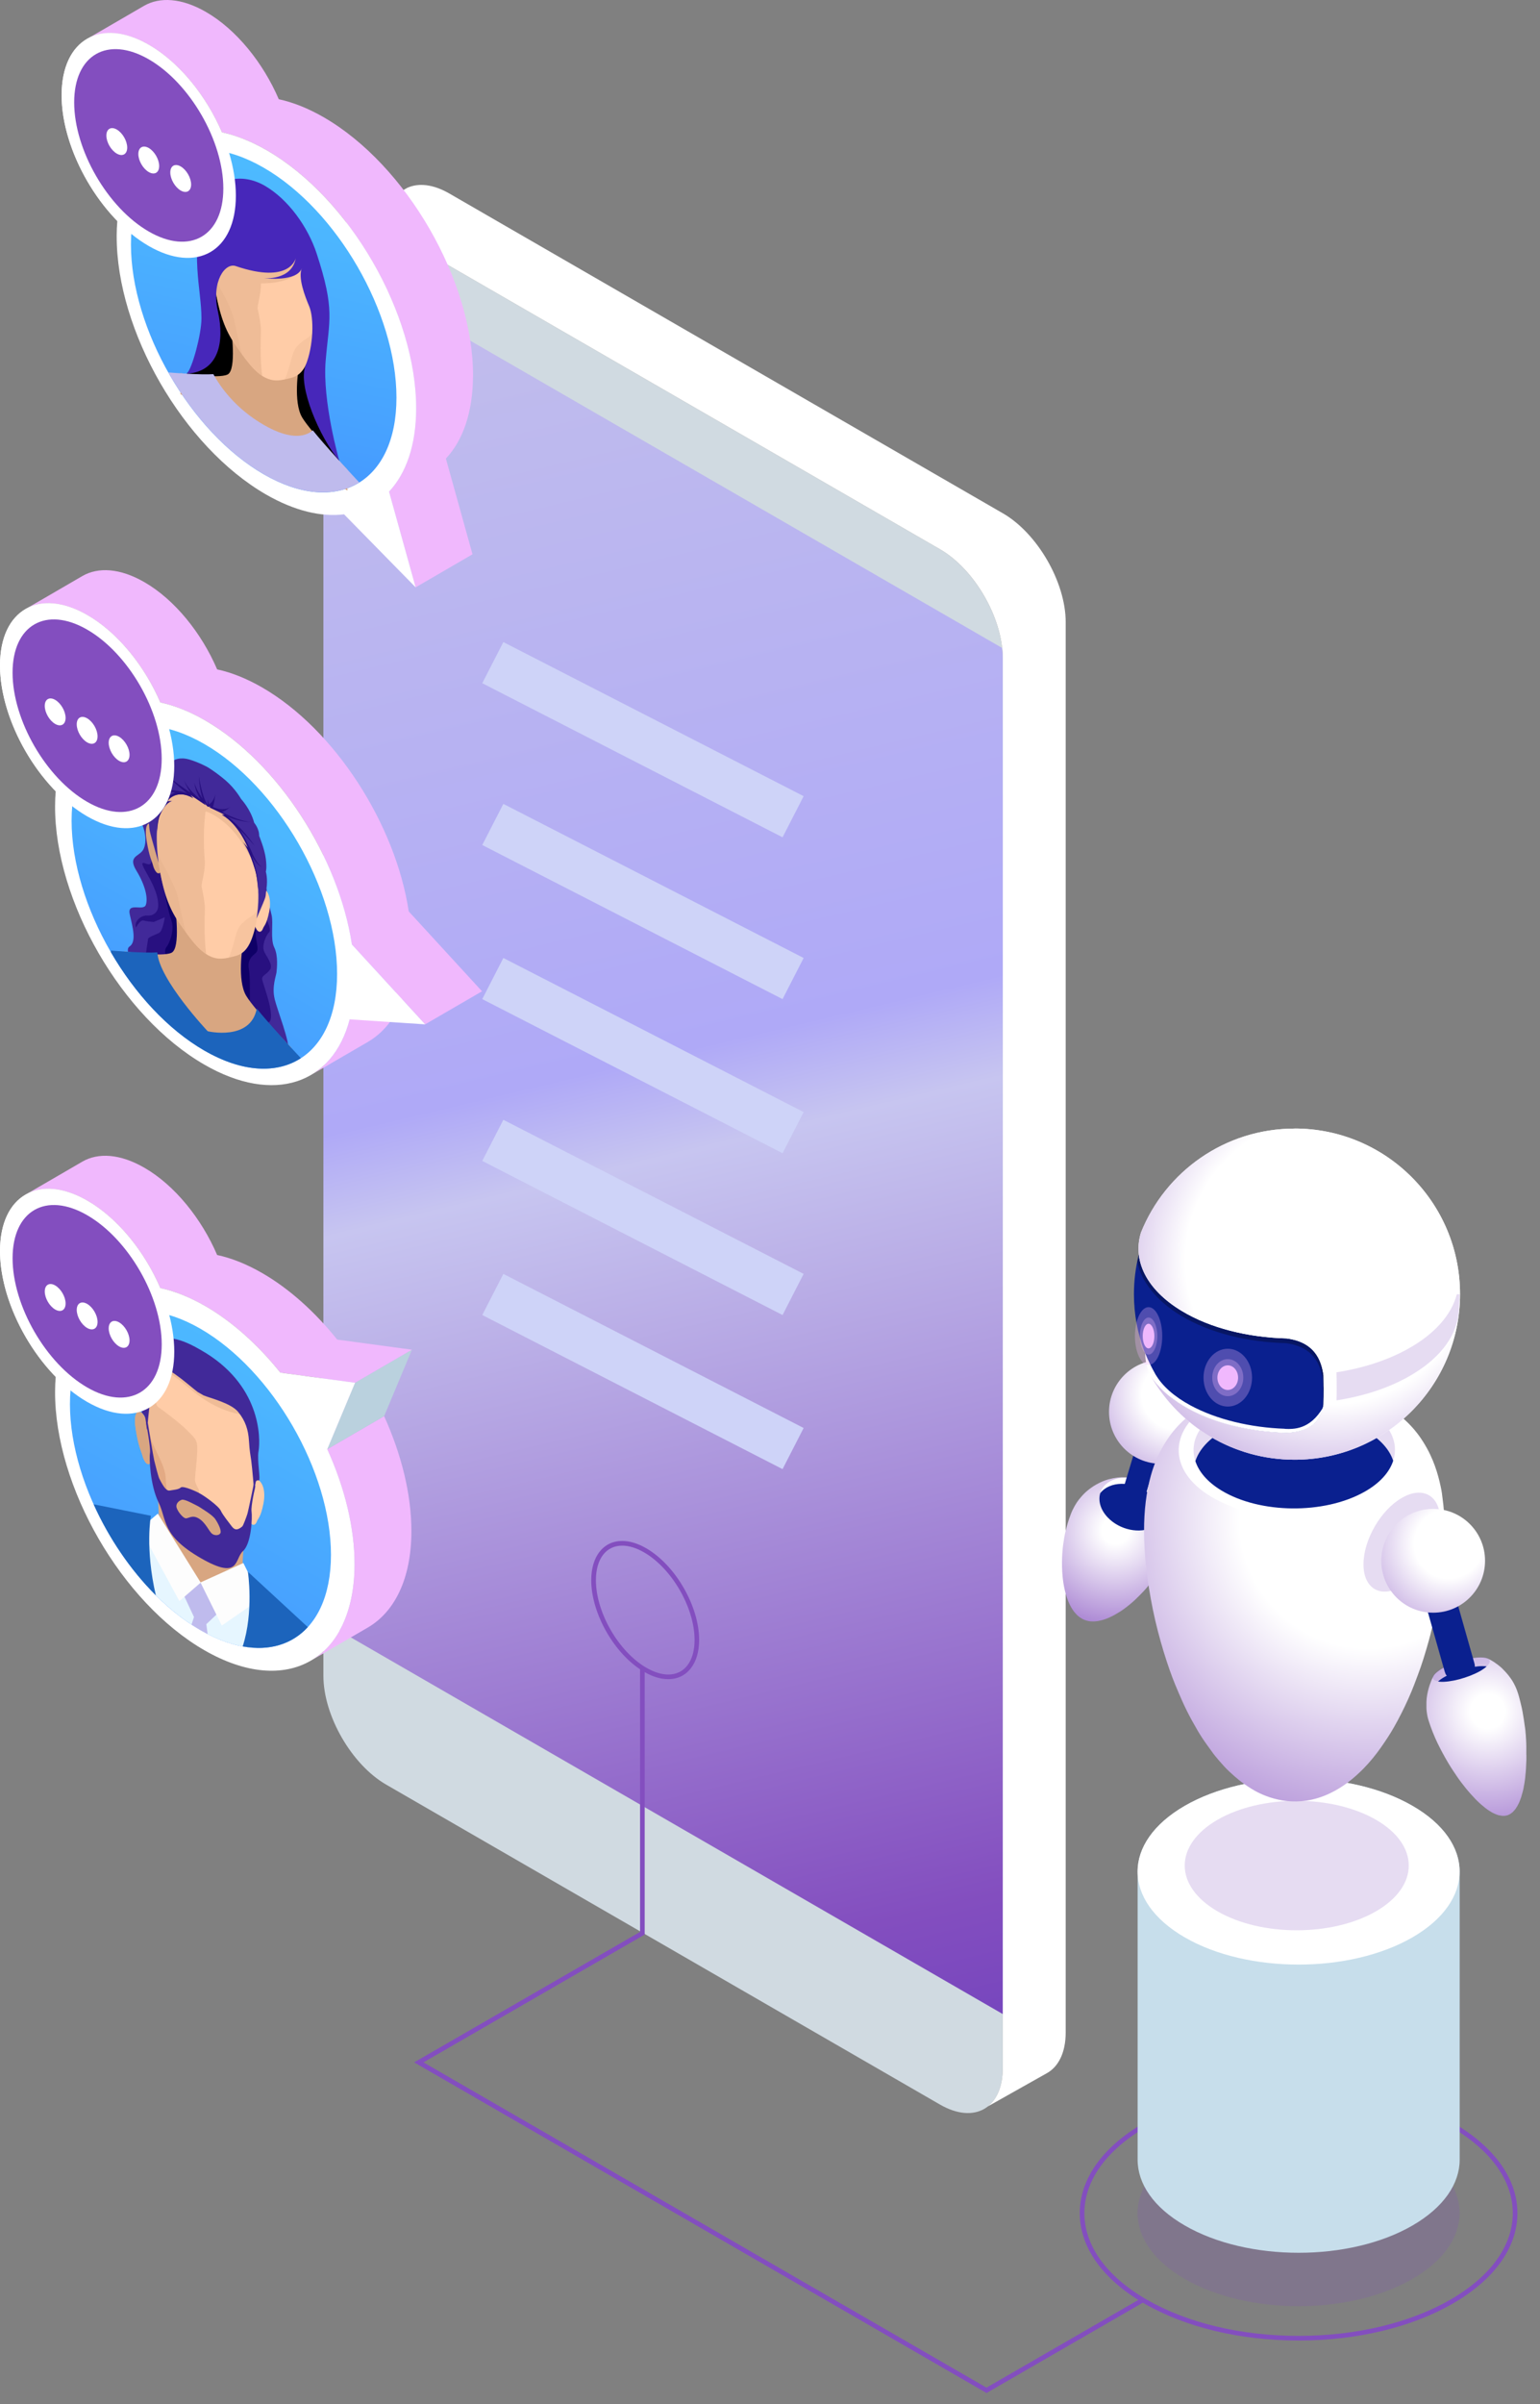 <?xml version="1.0" encoding="UTF-8"?>
<svg xmlns="http://www.w3.org/2000/svg" width="100" height="156" viewBox="0 0 100 156" fill="none">
  <rect x="0" y="0" width="100" height="156" fill="#808080" stroke="none"/>
  <path d="M21 17.233C21 14.644 22.835 13.586 25.077 14.88L61.036 35.64C63.278 36.935 65.113 40.113 65.113 42.701V134.216C65.113 136.804 63.278 137.862 61.036 136.568L25.077 115.808C22.835 114.514 21 111.335 21 108.747L21 17.233Z" fill="#D0DAE1"></path>
  <path d="M65.113 134.216V42.701C65.113 40.113 63.282 36.934 61.036 35.64L25.077 14.88C23.992 14.256 23.006 14.183 22.275 14.564L26.439 12.193C27.163 11.858 28.118 11.949 29.165 12.55L65.124 33.311C67.366 34.605 69.201 37.783 69.201 40.372V131.886C69.201 133.199 68.729 134.12 67.968 134.539L64.138 136.694C64.744 136.222 65.113 135.373 65.113 134.216Z" fill="white"></path>
  <path d="M21 17.232V105.226L65.113 130.695V42.701C65.113 42.488 65.098 42.267 65.071 42.046L21.042 16.627C21.015 16.821 21 17.019 21 17.232Z" fill="url(#paint0_linear_655_13)"></path>
  <g style="mix-blend-mode:multiply" opacity="0.2">
    <path d="M84.324 137.577C81.648 137.577 78.972 138.167 76.932 139.347C74.892 140.527 73.868 142.068 73.868 143.614C73.868 145.159 74.888 146.704 76.932 147.884C78.972 149.061 81.648 149.651 84.324 149.651C87 149.651 89.676 149.061 91.716 147.884C93.756 146.704 94.78 145.159 94.78 143.614C94.78 142.068 93.76 140.523 91.716 139.347C89.676 138.167 87 137.577 84.324 137.577Z" fill="#834EBF"></path>
  </g>
  <path d="M84.324 151.881C80.544 151.881 76.985 151.028 74.309 149.483C71.607 147.922 70.115 145.836 70.115 143.614C70.115 141.391 71.603 139.305 74.309 137.744C76.985 136.199 80.544 135.346 84.324 135.346C88.104 135.346 91.663 136.199 94.339 137.744C97.041 139.305 98.533 141.391 98.533 143.614C98.533 145.836 97.045 147.922 94.339 149.483C91.659 151.028 88.104 151.881 84.324 151.881ZM84.328 135.647C80.594 135.647 77.092 136.484 74.458 138.003C71.85 139.506 70.415 141.501 70.415 143.614C70.415 145.726 71.85 147.717 74.458 149.224C77.092 150.743 80.594 151.58 84.324 151.58C88.054 151.58 91.556 150.743 94.19 149.224C96.798 147.717 98.233 145.726 98.233 143.614C98.233 141.501 96.798 139.51 94.19 138.003C91.556 136.484 88.054 135.647 84.328 135.647Z" fill="#834EBF"></path>
  <path d="M91.72 117.186C89.68 116.006 87.004 115.416 84.328 115.419C81.652 115.419 78.976 116.009 76.936 117.186C74.895 118.366 73.871 119.911 73.871 121.453V140.15C73.871 141.695 74.892 143.241 76.936 144.417C78.976 145.597 81.652 146.187 84.328 146.187C87.004 146.187 89.68 145.597 91.72 144.417C93.76 143.237 94.784 141.691 94.784 140.15V121.453C94.784 119.907 93.764 118.362 91.72 117.186Z" fill="#C7DEEB"></path>
  <path d="M84.324 115.416C81.648 115.416 78.972 116.006 76.932 117.182C74.892 118.362 73.868 119.907 73.868 121.449C73.868 122.99 74.888 124.54 76.932 125.72C78.972 126.9 81.648 127.486 84.324 127.486C87 127.486 89.676 126.896 91.716 125.72C93.756 124.54 94.78 122.994 94.78 121.449C94.78 119.903 93.76 118.358 91.716 117.182C89.676 116.002 87 115.412 84.324 115.416Z" fill="white"></path>
  <path d="M76.151 98.995C76.129 98.785 76.079 98.348 75.855 97.841C75.622 97.32 75.367 97.034 75.196 96.844C75.067 96.711 74.766 96.399 74.248 96.155C73.784 95.938 73.35 95.881 73.133 95.87C72.733 95.847 72.402 95.885 71.987 95.995C71.569 96.109 71.165 96.334 70.994 96.448C70.484 96.787 70.271 97.05 70.054 97.316C69.897 97.51 69.665 97.895 69.525 98.275C69.346 98.763 69.319 98.869 69.193 99.364C69.129 99.619 69.079 99.946 69.041 100.209C69.014 100.399 68.927 101.088 68.976 101.983C68.999 102.398 69.068 103.03 69.273 103.654C69.49 104.316 69.779 104.636 69.879 104.742C70.004 104.879 70.16 104.994 70.343 105.085C70.51 105.165 70.712 105.207 70.838 105.214C71.017 105.226 71.169 105.214 71.344 105.184C71.656 105.127 71.915 105.013 71.919 105.013C72.311 104.841 72.387 104.792 72.76 104.564C72.76 104.564 73.03 104.392 73.369 104.111C73.468 104.027 73.601 103.916 73.696 103.825C73.86 103.669 74.073 103.456 74.229 103.292C74.412 103.102 74.64 102.816 74.774 102.649C74.774 102.649 75.032 102.318 75.265 101.949C75.455 101.648 75.516 101.534 75.691 101.199C75.691 101.199 75.839 100.913 75.961 100.571C76.014 100.426 76.064 100.224 76.098 100.072C76.167 99.741 76.19 99.311 76.155 98.995H76.151Z" fill="url(#paint1_radial_655_13)"></path>
  <path d="M74.892 99.086C74.028 99.562 72.699 99.284 71.926 98.466C71.154 97.647 71.226 96.597 72.09 96.121C72.954 95.645 74.282 95.923 75.055 96.741C75.828 97.56 75.756 98.61 74.892 99.086Z" fill="white"></path>
  <path d="M74.85 97.141C74.077 96.322 72.749 96.044 71.885 96.52C71.702 96.623 71.557 96.749 71.443 96.893C71.298 97.381 71.454 97.967 71.926 98.465C72.699 99.284 74.028 99.562 74.892 99.086C75.074 98.983 75.223 98.858 75.333 98.709C75.478 98.222 75.322 97.636 74.85 97.141Z" fill="#0A208F"></path>
  <path d="M73.392 98.481C73.715 98.481 74.012 98.271 74.111 97.944L75.352 93.818C75.47 93.422 75.246 93.003 74.85 92.882C74.45 92.763 74.031 92.988 73.913 93.384L72.672 97.51C72.554 97.906 72.779 98.325 73.175 98.447C73.247 98.469 73.32 98.477 73.392 98.477V98.481Z" fill="#0A208F"></path>
  <path d="M78.751 91.618C78.751 93.479 77.244 94.987 75.383 94.987C73.521 94.987 72.014 93.479 72.014 91.618C72.014 89.757 73.521 88.249 75.383 88.249C77.244 88.249 78.751 89.757 78.751 91.618Z" fill="url(#paint2_radial_655_13)"></path>
  <g style="mix-blend-mode:multiply" opacity="0.2">
    <path d="M89.348 118.088C92.188 119.728 92.188 122.389 89.348 124.03C86.505 125.67 81.899 125.67 79.06 124.03C76.22 122.389 76.22 119.728 79.06 118.088C81.899 116.447 86.509 116.447 89.348 118.088Z" fill="#834EBF"></path>
  </g>
  <path d="M93.794 98.408C93.754 97.893 93.699 97.389 93.631 96.897C93.596 96.661 93.528 96.345 93.471 96.113C93.277 95.333 92.953 94.297 92.146 93.167C92.051 93.034 91.705 92.569 91.183 92.101C90.73 91.694 90.471 91.526 89.957 91.195C89.204 90.75 88.591 90.51 88.29 90.407C87.951 90.293 87.049 89.985 85.999 89.84C85.378 89.756 83.483 89.501 81.206 90.011C80.095 90.263 79.079 90.655 78.192 91.18C77.027 91.869 76.342 92.661 76.037 93.072C75.817 93.372 75.143 94.278 74.732 95.751C74.435 96.813 74.286 98.02 74.29 99.345C74.29 100.875 74.484 102.592 74.861 104.445C75.242 106.314 75.862 108.237 76.311 109.318C76.631 110.083 76.932 110.802 77.4 111.651C77.967 112.671 78.078 112.823 78.808 113.824C78.812 113.832 79.383 114.555 79.84 114.974C80.316 115.412 80.594 115.655 81.252 116.07C81.816 116.424 83.323 117.197 85.196 116.778C86.315 116.527 87.213 115.926 87.772 115.469C88.884 114.555 89.546 113.611 90.129 112.721C90.635 111.952 91.37 110.536 91.834 109.314C92.188 108.381 92.337 107.993 92.645 106.939C93.025 105.648 93.246 104.518 93.246 104.506C93.421 103.562 93.552 102.76 93.638 102.101C93.707 101.564 93.775 100.848 93.79 100.308C93.821 99.135 93.825 98.892 93.79 98.408H93.794Z" fill="url(#paint3_radial_655_13)"></path>
  <path d="M89.238 97.221C86.246 98.888 81.496 98.838 78.629 97.114C75.759 95.386 75.858 92.634 78.85 90.967C81.842 89.299 86.589 89.345 89.459 91.073C92.325 92.801 92.23 95.553 89.238 97.221Z" fill="white"></path>
  <g style="mix-blend-mode:multiply" opacity="0.2">
    <path d="M79.513 92.787C82.12 91.332 86.265 91.374 88.766 92.882C89.676 93.43 90.239 94.096 90.468 94.789C90.848 93.624 90.289 92.375 88.766 91.458C86.265 89.951 82.12 89.909 79.513 91.363C77.853 92.288 77.217 93.597 77.621 94.815C77.864 94.069 78.493 93.354 79.513 92.787Z" fill="#834EBF"></path>
  </g>
  <path d="M88.766 92.881C86.265 91.374 82.12 91.332 79.513 92.786C78.492 93.357 77.864 94.069 77.621 94.815C77.849 95.512 78.412 96.178 79.322 96.726C81.823 98.233 85.968 98.275 88.576 96.821C89.596 96.254 90.224 95.538 90.468 94.792C90.239 94.096 89.676 93.43 88.766 92.885V92.881Z" fill="#0A208F"></path>
  <path d="M99.112 113.866V113.737C99.112 113.718 99.112 113.699 99.112 113.68C99.112 113.638 99.112 113.592 99.112 113.55C99.112 113.531 99.112 113.509 99.112 113.489C99.112 113.451 99.112 113.413 99.112 113.375C99.112 113.352 99.112 113.33 99.112 113.311C99.112 113.276 99.112 113.242 99.108 113.212C99.108 113.185 99.108 113.162 99.108 113.136C99.108 113.109 99.108 113.082 99.104 113.056C99.104 113.025 99.104 112.998 99.1 112.968C99.1 112.949 99.1 112.926 99.097 112.907C99.097 112.877 99.097 112.842 99.089 112.812C99.089 112.797 99.089 112.785 99.089 112.774C99.089 112.736 99.085 112.702 99.082 112.667C99.082 112.66 99.082 112.656 99.082 112.648C99.059 112.336 99.032 112.127 99.024 112.085C99.024 112.074 99.021 112.058 99.017 112.047C98.979 111.758 98.925 111.388 98.872 111.11V111.103C98.826 110.867 98.811 110.783 98.754 110.562C98.731 110.471 98.712 110.38 98.689 110.3C98.655 110.166 98.625 110.048 98.591 109.942C98.587 109.927 98.579 109.908 98.575 109.892C98.488 109.615 98.4 109.424 98.297 109.234C98.297 109.234 98.297 109.226 98.294 109.226C98.294 109.226 98.294 109.222 98.29 109.219C98.24 109.127 98.187 109.04 98.126 108.952C98.107 108.922 98.088 108.895 98.065 108.868C98.027 108.811 97.985 108.758 97.943 108.705C97.909 108.663 97.875 108.621 97.837 108.579C97.806 108.545 97.776 108.507 97.742 108.473C97.7 108.427 97.658 108.385 97.616 108.343C97.593 108.32 97.578 108.301 97.555 108.278C97.54 108.263 97.517 108.244 97.49 108.218C97.483 108.21 97.475 108.206 97.471 108.199C97.422 108.157 97.361 108.107 97.289 108.05C97.27 108.035 97.251 108.02 97.228 108.004C97.174 107.963 97.117 107.924 97.056 107.883C97.034 107.867 97.015 107.856 96.996 107.841C96.946 107.81 96.897 107.78 96.843 107.749C96.828 107.742 96.813 107.734 96.798 107.723C96.744 107.692 96.691 107.666 96.634 107.639C96.634 107.639 96.63 107.639 96.626 107.635C96.619 107.635 96.611 107.628 96.603 107.624C96.603 107.624 96.596 107.624 96.592 107.624C96.558 107.609 96.52 107.597 96.478 107.586C96.47 107.586 96.466 107.586 96.459 107.586C96.413 107.574 96.36 107.567 96.299 107.563C95.625 107.51 94.453 107.818 93.684 108.256C93.612 108.294 93.551 108.336 93.494 108.374C93.475 108.385 93.459 108.396 93.44 108.412C93.402 108.438 93.368 108.465 93.334 108.492C93.319 108.507 93.299 108.518 93.288 108.53C93.258 108.556 93.231 108.579 93.208 108.602C93.197 108.613 93.185 108.625 93.174 108.636C93.151 108.663 93.128 108.693 93.109 108.72C93.109 108.724 93.102 108.731 93.098 108.735C93.098 108.735 93.098 108.735 93.098 108.739C93.071 108.789 93.044 108.838 93.018 108.891C93.003 108.918 92.991 108.952 92.976 108.983C92.961 109.013 92.945 109.047 92.934 109.082C92.923 109.112 92.911 109.143 92.9 109.173C92.885 109.219 92.866 109.261 92.85 109.306C92.843 109.329 92.835 109.352 92.824 109.379C92.74 109.641 92.675 109.919 92.645 110.182C92.633 110.277 92.63 110.364 92.626 110.452C92.626 110.49 92.626 110.532 92.626 110.574C92.626 110.631 92.626 110.688 92.626 110.745C92.626 110.768 92.626 110.787 92.626 110.81C92.626 110.825 92.626 110.84 92.626 110.852C92.626 110.894 92.633 110.932 92.633 110.97C92.633 110.996 92.641 111.027 92.641 111.053C92.671 111.316 92.725 111.537 92.782 111.7C92.919 112.138 93.147 112.705 93.345 113.113C93.368 113.155 93.391 113.204 93.418 113.257C93.433 113.288 93.448 113.318 93.463 113.349C93.497 113.413 93.532 113.486 93.57 113.558C93.593 113.6 93.612 113.638 93.635 113.68C93.676 113.756 93.718 113.84 93.768 113.923C93.783 113.95 93.794 113.977 93.81 114.003C93.886 114.137 93.989 114.319 94.068 114.449C94.072 114.456 94.08 114.468 94.087 114.479C94.167 114.609 94.251 114.746 94.343 114.883C94.415 114.993 94.491 115.103 94.563 115.21C94.579 115.237 94.597 115.263 94.617 115.29C94.677 115.381 94.795 115.545 94.917 115.705C95.028 115.849 95.138 115.99 95.207 116.074C95.222 116.093 95.241 116.112 95.256 116.131C95.344 116.234 95.427 116.337 95.515 116.432C95.606 116.535 95.694 116.626 95.778 116.714C95.785 116.721 95.789 116.729 95.796 116.736C95.827 116.771 95.865 116.805 95.899 116.839C95.926 116.866 95.953 116.892 95.979 116.915C96.013 116.946 96.048 116.98 96.074 117.007C96.082 117.01 96.086 117.018 96.093 117.022C96.112 117.041 96.15 117.071 96.196 117.113C96.371 117.265 96.478 117.342 96.489 117.353C96.55 117.399 96.607 117.441 96.653 117.471C96.676 117.486 96.699 117.501 96.725 117.517C96.847 117.597 96.923 117.639 97.056 117.699C97.076 117.707 97.094 117.715 97.114 117.722C97.136 117.734 97.159 117.741 97.186 117.753C97.251 117.776 97.311 117.795 97.365 117.806C97.365 117.806 97.369 117.806 97.372 117.806C97.376 117.806 97.38 117.806 97.384 117.806C97.46 117.821 97.517 117.829 97.547 117.833C97.547 117.833 97.551 117.833 97.555 117.833C97.612 117.836 97.704 117.84 97.818 117.814C97.86 117.806 97.894 117.795 97.921 117.783C97.932 117.779 97.943 117.776 97.955 117.768C98.008 117.749 98.061 117.718 98.118 117.677C98.179 117.635 98.229 117.589 98.259 117.559C98.355 117.456 98.404 117.403 98.457 117.311C98.484 117.269 98.51 117.227 98.537 117.186C98.545 117.174 98.549 117.163 98.552 117.151C98.564 117.132 98.571 117.117 98.583 117.094C98.64 116.999 98.705 116.835 98.773 116.634C98.781 116.607 98.788 116.58 98.796 116.557C98.815 116.497 98.83 116.436 98.849 116.371C98.865 116.318 98.876 116.268 98.891 116.215C98.914 116.131 98.933 116.044 98.948 115.956C98.948 115.952 98.948 115.945 98.948 115.941C98.948 115.941 98.948 115.937 98.948 115.933C98.952 115.922 98.956 115.907 98.956 115.895C98.963 115.857 98.971 115.819 98.979 115.777C98.979 115.777 98.979 115.777 98.979 115.773C98.986 115.724 98.994 115.671 99.005 115.617C99.005 115.598 99.013 115.575 99.013 115.556C99.021 115.518 99.024 115.484 99.028 115.446C99.036 115.393 99.043 115.336 99.047 115.279C99.047 115.271 99.047 115.259 99.047 115.252C99.082 114.963 99.104 114.62 99.116 114.194C99.116 114.178 99.116 114.163 99.116 114.144V114.129C99.116 114.102 99.116 114.079 99.116 114.053C99.116 114.015 99.116 113.977 99.116 113.939V113.878L99.112 113.866Z" fill="url(#paint4_radial_655_13)"></path>
  <g style="mix-blend-mode:multiply" opacity="0.2">
    <path d="M93.81 108.812C94.579 108.374 95.751 108.065 96.428 108.119C96.47 108.119 96.504 108.13 96.539 108.134C96.683 108.001 96.748 107.883 96.737 107.784H96.74C96.74 107.784 96.737 107.765 96.733 107.757C96.733 107.753 96.733 107.75 96.733 107.746C96.725 107.723 96.706 107.7 96.687 107.677C96.687 107.677 96.68 107.67 96.676 107.666C96.653 107.647 96.626 107.628 96.592 107.612C96.592 107.612 96.592 107.612 96.585 107.609C96.508 107.574 96.409 107.552 96.28 107.54C95.606 107.487 94.434 107.795 93.665 108.233C93.36 108.404 93.166 108.572 93.082 108.713C93.075 108.724 93.071 108.732 93.067 108.743C93.06 108.762 93.052 108.777 93.044 108.796C93.044 108.808 93.044 108.815 93.041 108.827C93.041 108.842 93.037 108.857 93.041 108.869C93.041 108.88 93.041 108.888 93.044 108.899C93.044 108.91 93.048 108.926 93.056 108.937V108.945C93.098 109.021 93.208 109.078 93.383 109.108C93.486 109.013 93.627 108.91 93.81 108.808V108.812Z" fill="#834EBF"></path>
  </g>
  <path d="M96.535 108.138C96.501 108.13 96.466 108.123 96.425 108.123C95.751 108.069 94.579 108.378 93.806 108.815C93.623 108.918 93.482 109.021 93.379 109.116C93.414 109.124 93.448 109.128 93.49 109.131C94.164 109.185 95.336 108.876 96.109 108.439C96.291 108.336 96.432 108.233 96.535 108.138Z" fill="#0A208F"></path>
  <path d="M83.544 86.852C81.05 86.787 78.599 86.19 76.738 85.071C75.021 84.039 74.1 82.737 73.951 81.409C73.742 82.231 73.632 83.095 73.632 83.982C73.632 86.555 74.564 88.908 76.106 90.723C76.33 90.895 76.574 91.058 76.837 91.218C78.679 92.326 81.104 92.916 83.566 92.981C85.005 92.904 85.763 92.322 85.945 91.138C85.953 90.815 85.957 90.468 85.957 90.103C85.957 89.825 85.953 89.543 85.945 89.254C85.763 87.819 84.975 87.035 83.544 86.852Z" fill="#0A208F"></path>
  <g style="mix-blend-mode:multiply" opacity="0.3">
    <path d="M85.942 89.254C85.759 87.819 84.971 87.035 83.54 86.852C81.047 86.787 78.595 86.19 76.734 85.071C75.017 84.039 74.096 82.737 73.948 81.409C73.909 81.565 73.875 81.721 73.845 81.877C74.088 83.126 75.082 84.412 76.688 85.379C78.549 86.498 81.001 87.096 83.494 87.16C84.925 87.343 85.71 88.127 85.896 89.562C85.904 89.852 85.904 90.133 85.907 90.411C85.907 90.754 85.904 91.073 85.896 91.382C85.915 91.306 85.93 91.222 85.945 91.138C85.953 90.815 85.957 90.468 85.957 90.103C85.957 89.825 85.953 89.543 85.945 89.254H85.942Z" fill="black"></path>
  </g>
  <path d="M84.061 73.237C79.539 73.237 75.672 76.03 74.088 79.985C73.536 81.767 74.412 83.67 76.738 85.071C78.599 86.194 81.05 86.787 83.544 86.852C84.975 87.035 85.759 87.819 85.945 89.254C85.953 89.543 85.953 89.825 85.957 90.103C85.957 90.468 85.957 90.815 85.945 91.138C85.766 92.318 85.009 92.904 83.566 92.981C81.104 92.916 78.679 92.326 76.837 91.218C75.896 90.651 75.204 90.004 74.739 89.315C76.593 92.546 80.072 94.724 84.065 94.724C89.999 94.724 94.807 89.912 94.807 83.978C94.807 78.044 89.999 73.233 84.065 73.233L84.061 73.237Z" fill="white"></path>
  <path d="M84.061 73.237C79.539 73.237 75.672 76.03 74.088 79.985C73.536 81.767 74.412 83.67 76.738 85.071C78.599 86.194 81.05 86.787 83.544 86.852C84.975 87.035 85.759 87.819 85.945 89.254C85.953 89.543 85.953 89.825 85.957 90.103C85.957 90.468 85.957 90.815 85.945 91.138C85.766 92.318 85.009 92.904 83.566 92.981C81.104 92.916 78.679 92.326 76.837 91.218C75.896 90.651 75.204 90.004 74.739 89.315C76.593 92.546 80.072 94.724 84.065 94.724C89.999 94.724 94.807 89.912 94.807 83.978C94.807 78.044 89.999 73.233 84.065 73.233L84.061 73.237Z" fill="url(#paint5_radial_655_13)"></path>
  <path d="M83.426 92.714C81.195 92.638 78.991 92.113 77.29 91.192C76.239 90.621 75.497 89.951 75.059 89.235H75.051C75.029 89.201 75.01 89.159 74.99 89.121C74.987 89.113 74.983 89.106 74.979 89.098C74.747 88.683 74.538 88.257 74.362 87.808C74.362 88.322 74.488 88.828 74.739 89.319C75.204 90.008 75.9 90.655 76.837 91.222C78.679 92.33 81.104 92.92 83.566 92.984C84.925 92.912 85.671 92.391 85.907 91.344C85.047 92.798 83.974 92.741 83.429 92.722L83.426 92.714Z" fill="white"></path>
  <g style="mix-blend-mode:multiply" opacity="0.2">
    <path d="M94.601 83.982C94.263 85.288 93.204 86.54 91.434 87.526C90.083 88.28 88.473 88.79 86.783 89.052C86.794 89.372 86.798 89.688 86.798 89.996C86.798 90.305 86.798 90.594 86.787 90.872C88.481 90.609 90.087 90.103 91.442 89.345C93.425 88.238 94.514 86.799 94.7 85.326C94.723 85.12 94.738 84.88 94.75 84.641C94.765 84.412 94.776 84.184 94.78 83.986H94.597L94.601 83.982Z" fill="#834EBF"></path>
  </g>
  <g style="mix-blend-mode:color-dodge" opacity="0.3">
    <path d="M81.302 89.398C81.302 90.434 80.597 91.275 79.726 91.275C78.854 91.275 78.15 90.434 78.15 89.398C78.15 88.363 78.854 87.522 79.726 87.522C80.597 87.522 81.302 88.363 81.302 89.398Z" fill="#F0B8FD"></path>
  </g>
  <g style="mix-blend-mode:color-dodge" opacity="0.3">
    <path d="M80.734 89.399C80.734 90.061 80.285 90.602 79.726 90.602C79.166 90.602 78.717 90.065 78.717 89.399C78.717 88.733 79.166 88.196 79.726 88.196C80.285 88.196 80.734 88.736 80.734 89.399Z" fill="#F0B8FD"></path>
  </g>
  <g style="mix-blend-mode:color-dodge">
    <path d="M80.396 89.399C80.396 89.84 80.095 90.198 79.726 90.198C79.356 90.198 79.052 89.84 79.052 89.399C79.052 88.957 79.353 88.599 79.726 88.599C80.099 88.599 80.396 88.957 80.396 89.399Z" fill="#F0B8FD"></path>
  </g>
  <g style="mix-blend-mode:color-dodge" opacity="0.3">
    <path d="M75.47 86.7C75.47 87.735 75.074 88.576 74.583 88.576C74.092 88.576 73.696 87.735 73.696 86.7C73.696 85.665 74.096 84.823 74.583 84.823C75.07 84.823 75.47 85.665 75.47 86.7Z" fill="#F0B8FD"></path>
  </g>
  <g style="mix-blend-mode:color-dodge" opacity="0.3">
    <path d="M75.15 86.7C75.15 87.362 74.895 87.903 74.583 87.903C74.271 87.903 74.016 87.366 74.016 86.7C74.016 86.034 74.271 85.497 74.583 85.497C74.895 85.497 75.15 86.038 75.15 86.7Z" fill="#F0B8FD"></path>
  </g>
  <g style="mix-blend-mode:color-dodge">
    <path d="M74.96 86.7C74.96 87.141 74.793 87.499 74.579 87.499C74.366 87.499 74.203 87.141 74.203 86.7C74.203 86.258 74.374 85.901 74.579 85.901C74.785 85.901 74.96 86.258 74.96 86.7Z" fill="#F0B8FD"></path>
  </g>
  <g style="mix-blend-mode:multiply" opacity="0.2">
    <path d="M93.516 98.637C93.516 100.224 92.401 102.154 91.027 102.946C89.653 103.737 88.538 103.094 88.538 101.511C88.538 99.927 89.653 97.994 91.027 97.202C92.401 96.41 93.513 97.05 93.516 98.637Z" fill="#834EBF"></path>
  </g>
  <path d="M94.594 108.861C94.685 108.861 94.913 108.804 95.005 108.777C95.538 108.625 95.888 108.45 95.736 107.917L94.441 103.349C94.289 102.816 93.737 102.508 93.204 102.66C92.671 102.812 92.363 103.364 92.515 103.897L93.81 108.465C93.935 108.907 94.156 108.861 94.594 108.861Z" fill="#0A208F"></path>
  <path d="M96.432 101.282C96.432 103.144 94.925 104.651 93.064 104.651C91.202 104.651 89.695 103.144 89.695 101.282C89.695 99.421 91.202 97.914 93.064 97.914C94.925 97.914 96.432 99.421 96.432 101.282Z" fill="url(#paint6_radial_655_13)"></path>
  <path d="M64.058 155.288L63.982 155.242L26.892 133.831L41.562 125.366V108.187H41.863V125.537L27.498 133.831L64.058 154.938L74.134 149.122L74.286 149.381L64.058 155.288Z" fill="#834EBF"></path>
  <path d="M43.393 108.964C42.898 108.964 42.369 108.804 41.821 108.484C39.929 107.392 38.392 104.727 38.392 102.542C38.392 100.997 39.179 99.996 40.398 99.996C40.892 99.996 41.422 100.155 41.97 100.475C43.861 101.568 45.399 104.232 45.399 106.417C45.399 107.962 44.611 108.964 43.393 108.964ZM40.401 100.3C39.351 100.3 38.696 101.16 38.696 102.546C38.696 104.636 40.169 107.182 41.974 108.225C42.476 108.514 42.956 108.663 43.397 108.663C44.448 108.663 45.102 107.803 45.102 106.417C45.102 104.327 43.629 101.781 41.825 100.738C41.323 100.449 40.843 100.3 40.401 100.3Z" fill="#834EBF"></path>
  <path d="M31.3 64.327L26.542 59.144C25.687 53.499 21.756 47.341 17.024 44.611C16.005 44.023 15.023 43.637 14.1 43.438C13.092 41.089 11.354 38.917 9.375 37.777C7.801 36.868 6.375 36.784 5.345 37.382C4.114 38.097 2.883 38.812 1.652 39.527C2.682 38.929 4.109 39.013 5.682 39.922C7.661 41.064 9.399 43.234 10.407 45.583C11.33 45.783 12.312 46.168 13.331 46.756C18.064 49.486 21.994 55.644 22.849 61.289L25.71 64.405L22.707 66.149C22.266 67.839 21.382 69.069 20.186 69.763C21.417 69.048 22.648 68.333 23.879 67.618C24.863 67.046 25.635 66.111 26.125 64.856L27.608 66.472L31.301 64.327H31.3Z" fill="#F0B8FD"></path>
  <path d="M13.332 46.754C12.313 46.166 11.332 45.781 10.409 45.582C9.4 43.232 7.662 41.061 5.683 39.92C2.555 38.116 0.011 39.565 2.82813e-05 43.157C-0.008 45.929 1.495 49.164 3.619 51.33C3.591 51.645 3.577 51.973 3.576 52.311C3.558 58.477 7.898 65.987 13.268 69.085C17.797 71.699 21.613 70.338 22.707 66.148L27.608 66.472L22.85 61.289C21.995 55.644 18.065 49.486 13.332 46.756V46.754Z" fill="white"></path>
  <path d="M21.889 63.2C21.889 57.706 18.03 51.025 13.269 48.28C8.509 45.533 4.649 47.76 4.649 53.253C4.649 58.747 8.507 65.426 13.269 68.173C18.03 70.92 21.889 68.693 21.889 63.2Z" fill="url(#paint7_linear_655_13)"></path>
  <path d="M17.835 64.824C17.641 64.041 17.931 63.323 17.955 63.094C17.979 62.865 18.077 62.026 17.809 61.481C17.543 60.934 17.758 59.926 17.64 59.397C17.522 58.868 17.337 58.178 17.337 58.178V57.864C17.337 57.864 17.12 56.756 16.921 56.579C16.719 56.402 9.616 52.808 9.616 52.808C9.616 52.808 8.979 52.988 9.227 53.501C9.473 54.012 9.542 54.83 9.251 55.211C8.959 55.591 8.305 55.596 8.863 56.51C9.42 57.425 9.621 58.268 9.472 58.714C9.324 59.16 8.232 58.501 8.427 59.342C8.619 60.181 8.882 61.115 8.403 61.428C7.924 61.739 9.298 63.68 9.298 63.68C9.298 63.68 18.707 69.102 18.755 68.307C18.804 67.513 18.027 65.611 17.833 64.827L17.835 64.824Z" fill="#412999"></path>
  <path d="M17.019 63.513C17.032 63.298 17.266 63.261 17.524 62.938C17.781 62.615 17.278 62.059 17.142 61.718C17.007 61.378 17.232 60.746 17.483 60.483C17.734 60.221 16.761 58.662 16.761 58.662L14.695 56.339L13.485 61.972C13.485 61.972 16.254 66.17 17.221 66.371C18.188 66.572 17.005 63.727 17.019 63.513Z" fill="#281080"></path>
  <path d="M9.755 54.849C9.755 54.849 9.96 55.907 9.755 56.064C9.55 56.221 8.856 55.519 9.539 56.687C10.221 57.856 10.3 58.48 10.268 58.855C10.233 59.228 9.926 59.445 9.551 59.413C9.175 59.38 8.685 59.779 8.833 60.194C8.833 60.194 9.095 59.675 9.311 59.734C9.527 59.793 9.981 59.832 9.981 59.832L10.7 59.524C10.7 59.524 10.575 60.424 10.324 60.542C10.074 60.66 9.638 60.815 9.616 60.922C9.596 61.029 9.473 61.901 9.473 61.901L12.532 63.059L13.204 59.565L9.755 54.849Z" fill="#281080"></path>
  <path d="M16.776 60.062C16.776 60.062 10.922 56.72 10.722 57.069C10.522 57.418 10.927 59.144 11.139 59.766C11.352 60.388 10.972 61.272 10.824 61.435C10.675 61.6 10.619 62.04 11.139 62.34C11.66 62.641 16.185 65.107 16.208 65.054C16.23 65.001 16.253 63.361 16.162 62.898C16.071 62.437 16.232 62.152 16.516 61.923C16.801 61.694 16.743 61.581 16.629 60.898C16.515 60.214 16.776 60.062 16.776 60.062Z" fill="#0F0067"></path>
  <path d="M10.231 54.224C10.231 54.224 10.12 53.673 9.869 53.491C9.618 53.308 9.355 53.521 9.526 54.578C9.698 55.634 9.869 55.878 9.935 56.152C10.001 56.426 10.257 56.938 10.488 56.509L10.231 54.224Z" fill="#D8A681"></path>
  <path d="M16.773 57.998C16.773 57.998 16.885 57.577 17.136 57.682C17.386 57.789 17.65 58.306 17.478 59.165C17.307 60.025 17.134 60.07 17.069 60.269C17.002 60.466 16.746 60.683 16.515 59.987L16.772 57.999L16.773 57.998Z" fill="#FFCCA7"></path>
  <path d="M15.99 64.624C15.377 63.618 15.761 61.359 15.761 61.359L11.368 58.825C11.368 58.825 11.753 61.528 11.139 61.825C10.527 62.123 8.08 61.737 8.08 61.737L10.488 65.19L17.141 69.029L18.925 67.995C18.925 67.995 16.601 65.629 15.99 64.624Z" fill="#D8A681"></path>
  <path d="M13.485 61.972C14.152 62.357 14.666 62.194 15.268 62.041C15.871 61.888 16.293 61.435 16.606 60.018C16.919 58.6 16.727 57.946 16.824 57.487C16.919 57.029 17.177 54.709 16.088 52.696C15.154 50.969 13.968 50.222 13.485 49.943C13.003 49.664 11.817 49.042 10.883 49.693C9.794 50.45 10.052 53.066 10.147 53.635C10.244 54.206 10.052 54.635 10.365 56.417C10.678 58.196 11.099 59.136 11.703 59.984C12.305 60.834 12.818 61.588 13.487 61.973L13.485 61.972Z" fill="#FFCCA7"></path>
  <path opacity="0.2" d="M16.443 59.366C16 59.681 15.584 59.906 15.39 60.453C15.253 60.84 15.121 61.549 14.857 62.144C14.992 62.114 15.129 62.079 15.27 62.042C15.872 61.889 16.294 61.437 16.608 60.019C16.706 59.578 16.753 59.212 16.777 58.901C16.674 59.11 16.562 59.282 16.443 59.367V59.366Z" fill="#D8A681"></path>
  <path opacity="0.4" d="M16.188 53.335C16.188 53.335 12.768 50.696 11.098 49.566C11.025 49.602 10.952 49.642 10.881 49.692C9.793 50.449 10.05 53.065 10.146 53.634C10.243 54.204 10.05 54.634 10.363 56.416C10.677 58.195 11.098 59.135 11.701 59.983C12.275 60.791 12.768 61.514 13.39 61.913C13.223 60.78 13.307 59.218 13.303 58.904C13.299 58.541 13.165 57.864 13.1 57.587C13.039 57.327 13.321 56.686 13.303 55.911C13.152 54.109 13.296 53.203 13.343 52.674C13.352 52.576 14.939 53.224 15.91 55.029C17.019 57.09 16.188 53.335 16.188 53.335Z" fill="#D8A681"></path>
  <path opacity="0.2" d="M10.502 55.94C10.395 55.741 10.293 55.476 10.2 55.19C10.226 55.511 10.274 55.909 10.363 56.417C10.676 58.196 11.098 59.136 11.701 59.984C11.829 60.165 11.954 60.343 12.077 60.513C11.818 59.624 11.689 58.778 11.553 58.24C11.358 57.469 10.943 56.764 10.502 55.941V55.94Z" fill="#D8A681"></path>
  <path d="M16.673 65.448C16.273 67.578 13.487 66.92 13.487 66.92C13.487 66.92 10.327 63.572 10.214 61.801C9.341 61.87 7.207 61.683 7.207 61.683V61.803C8.765 64.478 10.905 66.81 13.268 68.173C15.739 69.599 17.964 69.682 19.536 68.667C18.917 68.002 17.362 66.317 16.673 65.449V65.448Z" fill="#1C64BC"></path>
  <path d="M11.184 51.988H11.207C11.207 51.988 11.198 51.987 11.184 51.988Z" fill="#FFE8BC"></path>
  <path d="M15.768 54.632C15.754 54.614 15.746 54.605 15.746 54.605L15.768 54.632Z" fill="#FFE8BC"></path>
  <path d="M17.261 56.567C17.261 56.567 17.34 56.366 17.261 55.727C17.183 55.089 16.829 54.243 16.829 54.243C16.835 53.762 16.507 53.395 16.507 53.395C16.277 52.507 15.654 51.847 15.654 51.847C15.654 51.847 15.287 51.189 14.651 50.643C14.015 50.099 13.477 49.781 13.477 49.781C13.477 49.781 12.938 49.479 12.302 49.289C11.666 49.099 11.299 49.334 11.299 49.334C11.299 49.334 10.675 49.275 10.445 49.897C10.445 49.897 10.117 49.886 10.123 50.374C10.123 50.374 9.769 50.809 9.691 51.358C9.611 51.907 9.691 52.199 9.691 52.199C9.691 52.199 9.549 52.495 9.655 53.297C9.762 54.099 9.541 53.346 10.298 55.989C10.298 55.989 9.972 53.804 10.392 52.874C10.753 52.073 11.095 51.993 11.184 51.987L10.859 51.994C10.859 51.994 11.417 51.144 12.539 51.792L12.355 51.577C12.355 51.577 13.018 52.013 13.352 52.245L13.23 52.033C13.23 52.033 13.353 52.203 13.477 52.335C13.477 52.335 13.59 52.36 13.693 52.335L13.601 52.39C13.936 52.544 14.598 52.873 14.598 52.873L14.415 52.875C15.537 53.522 16.095 55.015 16.095 55.015L15.769 54.633C15.858 54.741 16.199 55.215 16.561 56.434C16.981 57.847 16.662 59.601 16.662 59.601C17.419 57.833 17.191 58.385 17.298 57.706C17.405 57.029 17.263 56.568 17.263 56.568L17.261 56.567Z" fill="#412999"></path>
  <path d="M15.77 54.634C15.755 54.614 15.746 54.606 15.746 54.606L15.77 54.634Z" fill="#D1B488"></path>
  <path d="M16.297 55.433C16.658 56.158 17.019 56.281 17.019 56.281C16.802 56.148 16.527 55.744 16.35 55.294C16.174 54.844 15.583 53.856 15.583 53.856C15.911 54.162 16.541 54.894 16.541 54.894C15.727 53.708 14.802 53.004 14.802 53.004C15.642 53.366 16.284 53.336 16.284 53.336C15.454 53.282 14.405 52.685 14.405 52.685C14.635 52.65 14.984 52.338 14.984 52.338C14.543 52.704 13.817 52.371 13.817 52.371C13.907 52.189 13.987 51.537 13.987 51.537C13.868 52.047 13.558 52.221 13.558 52.221L13.507 51.897L13.475 52.249C13.104 51.646 12.913 50.364 12.913 50.364C12.913 50.364 12.944 51.259 13.16 51.822C13.16 51.822 12.722 51.25 12.625 50.78C12.625 50.78 12.639 51.277 13.011 51.865C13.011 51.865 12.218 51.288 11.93 50.583C11.93 50.583 12.075 51.03 12.375 51.437C12.375 51.437 11.117 50.624 10.669 50.096C10.669 50.096 11.312 50.867 12.151 51.475C12.151 51.475 11.226 51.111 10.412 51.358C10.412 51.358 11.041 51.351 11.371 51.425C11.371 51.425 10.78 51.731 10.604 51.977C10.426 52.221 10.151 52.309 9.935 52.191C9.935 52.191 10.296 52.484 10.656 52.176C10.656 52.176 10.13 52.827 10.209 53.946C10.228 53.512 10.28 53.124 10.394 52.872C10.752 52.078 11.091 51.993 11.183 51.985L10.86 51.993C10.86 51.993 11.418 51.142 12.54 51.791L12.356 51.576C12.356 51.576 13.019 52.012 13.353 52.244L13.232 52.032C13.232 52.032 13.355 52.201 13.478 52.333C13.478 52.333 13.591 52.358 13.695 52.332L13.602 52.387C13.937 52.542 14.6 52.87 14.6 52.87L14.416 52.872C15.539 53.52 16.096 55.012 16.096 55.012L15.771 54.632C15.862 54.745 16.201 55.222 16.561 56.43C16.674 56.81 16.727 57.26 16.745 57.715C16.824 56.688 16.297 55.431 16.297 55.431V55.433Z" fill="#281080"></path>
  <path d="M11.182 51.988H11.206C11.206 51.988 11.197 51.987 11.182 51.988Z" fill="#D1B488"></path>
  <path d="M11.315 49.707C11.315 53.312 8.783 54.774 5.658 52.972C2.534 51.169 0.001 46.785 0.001 43.18C0.001 39.575 2.534 38.113 5.658 39.915C8.783 41.718 11.315 46.102 11.315 49.707Z" fill="white"></path>
  <path d="M10.5 49.237C10.5 52.323 8.333 53.575 5.658 52.032C2.984 50.489 0.816 46.736 0.816 43.651C0.816 40.565 2.984 39.313 5.658 40.856C8.333 42.399 10.5 46.153 10.5 49.237Z" fill="#834EBF"></path>
  <path d="M4.259 46.586C4.259 47.017 3.956 47.192 3.582 46.977C3.209 46.761 2.906 46.237 2.906 45.806C2.906 45.375 3.209 45.2 3.582 45.415C3.956 45.631 4.259 46.155 4.259 46.586Z" fill="white"></path>
  <path d="M6.335 47.783C6.335 48.215 6.032 48.389 5.658 48.174C5.285 47.958 4.982 47.434 4.982 47.003C4.982 46.572 5.285 46.398 5.658 46.612C6.032 46.828 6.335 47.352 6.335 47.783Z" fill="white"></path>
  <path d="M8.411 48.981C8.411 49.412 8.108 49.587 7.734 49.372C7.361 49.156 7.058 48.632 7.058 48.201C7.058 47.77 7.361 47.595 7.734 47.81C8.108 48.026 8.411 48.55 8.411 48.981Z" fill="white"></path>
  <path d="M24.944 91.898L21.251 94.043C22.372 96.516 23.029 99.126 23.021 101.531C23.012 104.594 21.93 106.749 20.185 107.763C21.416 107.048 22.647 106.333 23.878 105.618C25.623 104.604 26.706 102.449 26.714 99.386C26.721 96.981 26.065 94.371 24.944 91.898Z" fill="#F0B8FD"></path>
  <path d="M23.055 89.729L21.251 94.043L24.944 91.898L26.748 87.585L23.055 89.729Z" fill="#BAD1DE"></path>
  <path d="M21.895 86.928C20.464 85.144 18.8 83.636 17.024 82.611C16.005 82.023 15.023 81.637 14.1 81.439C13.092 79.089 11.354 76.918 9.375 75.777C7.801 74.868 6.375 74.784 5.345 75.382C4.114 76.097 2.883 76.812 1.652 77.527C2.682 76.929 4.108 77.013 5.682 77.921C7.661 79.064 9.399 81.234 10.407 83.583C11.33 83.782 12.312 84.169 13.331 84.756C15.107 85.781 16.771 87.289 18.202 89.073L23.055 89.73L26.748 87.585L21.895 86.928Z" fill="#F0B8FD"></path>
  <path d="M3.576 90.311C3.558 96.477 7.898 103.987 13.268 107.085C18.637 110.183 23.005 107.696 23.023 101.53C23.029 99.125 22.374 96.516 21.252 94.043L23.057 89.729L18.203 89.072C16.772 87.289 15.109 85.78 13.332 84.754C12.313 84.166 11.332 83.781 10.409 83.582C9.4 81.232 7.662 79.061 5.683 77.92C2.555 76.116 0.011 77.565 2.82813e-05 81.157C-0.008 83.929 1.495 87.165 3.619 89.328C3.591 89.645 3.577 89.972 3.576 90.311Z" fill="white"></path>
  <path d="M16.438 96.403C16.438 96.403 16.556 95.96 16.817 96.071C17.08 96.183 17.357 96.726 17.178 97.628C16.997 98.53 16.817 98.578 16.748 98.786C16.679 98.994 16.409 99.221 16.167 98.491L16.436 96.403H16.438Z" fill="#F2A983"></path>
  <path d="M21.491 100.893C21.491 95.493 17.698 88.925 13.016 86.225C8.336 83.525 4.542 85.713 4.542 91.114C4.542 96.514 8.335 103.082 13.016 105.781C17.698 108.482 21.491 106.293 21.491 100.892V100.893Z" fill="url(#paint8_linear_655_13)"></path>
  <path d="M15.937 103.247C15.524 102.407 15.937 99.166 15.937 99.166L10.13 95.814C10.13 95.814 10.542 99.532 10.13 99.896C10.13 99.896 11.35 102.487 12.838 103.386C14.325 104.285 15.937 103.247 15.937 103.247Z" fill="#D8A681"></path>
  <path d="M9.566 92.438C9.566 92.438 9.449 91.86 9.185 91.668C8.922 91.477 8.646 91.699 8.826 92.81C9.005 93.92 9.185 94.176 9.254 94.463C9.324 94.75 9.594 95.289 9.835 94.838L9.566 92.438Z" fill="#F2A983"></path>
  <path opacity="0.5" d="M9.566 92.438C9.566 92.438 9.449 91.86 9.185 91.668C8.922 91.477 8.646 91.699 8.826 92.81C9.005 93.92 9.185 94.176 9.254 94.463C9.324 94.75 9.594 95.289 9.835 94.838L9.566 92.438Z" fill="#D88F69"></path>
  <path d="M9.566 92.438C9.566 92.438 9.449 91.86 9.185 91.668C8.922 91.477 8.646 91.699 8.826 92.81C9.005 93.92 9.185 94.176 9.254 94.463C9.324 94.75 9.594 95.289 9.835 94.838L9.566 92.438Z" fill="#D8A681"></path>
  <path d="M16.363 96.361C16.363 96.361 16.482 95.918 16.744 96.029C17.007 96.141 17.284 96.684 17.103 97.586C16.924 98.488 16.744 98.536 16.674 98.743C16.605 98.951 16.336 99.179 16.093 98.448L16.362 96.36L16.363 96.361Z" fill="#FFCCA7"></path>
  <path d="M13.03 88.029C14.332 88.779 15.751 90.436 16.32 92.243C16.888 94.052 16.663 95.105 16.63 95.608C16.597 96.115 16.517 96.929 16.405 97.537C16.292 98.147 16.259 99.301 16.034 99.955C15.81 100.608 15.361 100.614 14.787 100.769C14.212 100.924 13.319 100.667 13.03 100.499C12.74 100.332 11.848 99.559 11.272 98.741C10.698 97.924 10.249 97.399 10.024 96.487C9.8 95.575 9.767 94.381 9.654 93.643C9.542 92.906 9.463 91.998 9.43 91.456C9.396 90.913 9.171 89.6 9.741 88.449C10.309 87.298 11.729 87.279 13.031 88.03L13.03 88.029Z" fill="#FFCCA7"></path>
  <path opacity="0.5" d="M12.496 100.083C10.974 98.505 10.791 96.666 10.761 95.925C10.728 95.184 10.199 94.339 9.891 93.626C9.583 92.912 9.572 91.016 9.572 91.016L9.383 90.864C9.399 91.105 9.423 91.309 9.432 91.456C9.464 92 9.544 92.906 9.655 93.643C9.769 94.382 9.801 95.575 10.025 96.487C10.25 97.399 10.699 97.924 11.274 98.741C11.632 99.251 12.114 99.742 12.496 100.082V100.083Z" fill="#D88F69"></path>
  <path opacity="0.4" d="M12.915 96.668C12.915 96.668 12.659 96.249 12.659 96.018C12.659 95.787 12.783 94.87 12.808 94.137C12.833 93.404 12.657 93.333 12.166 92.833C11.676 92.333 10.646 91.565 10.27 91.303C9.976 91.1 9.992 89.674 10.295 89.249C10.8 88.543 11.828 89.821 13.081 90.69C14.933 91.975 16.341 91.82 16.341 91.82L11.123 87.673L10.427 87.475L9.736 88.455C9.173 89.605 9.396 90.912 9.429 91.454C9.462 91.998 9.541 92.904 9.653 93.642C9.766 94.381 9.799 95.573 10.023 96.485C10.248 97.398 10.697 97.923 11.271 98.74C11.845 99.554 12.732 100.325 13.025 100.495C13.011 99.607 12.956 97.604 12.956 97.604L12.913 96.665L12.915 96.668Z" fill="#D8A681"></path>
  <path d="M16.785 94.199C16.939 93.29 16.929 89.802 13.025 87.598C9.121 85.297 9.111 88.774 9.264 89.86C9.361 90.543 9.116 91.488 9.232 91.695C9.232 91.695 9.398 91.835 9.438 92.03C9.478 92.225 9.544 92.812 9.544 92.812C9.544 92.812 9.676 91.419 9.738 91.015C9.803 90.611 9.845 90.55 9.889 89.878C9.936 89.207 10.122 88.849 10.587 88.811C11.054 88.774 12.381 89.992 12.837 90.329L13.219 90.549C13.675 90.738 15.001 91.05 15.468 91.625C15.935 92.201 16.121 92.774 16.166 93.496C16.21 94.22 16.253 94.331 16.317 94.808C16.381 95.286 16.508 96.827 16.508 96.827C16.508 96.827 16.57 96.314 16.61 96.165C16.65 96.017 16.816 96.069 16.816 96.069C16.933 95.997 16.688 94.767 16.784 94.195L16.785 94.199Z" fill="#412999"></path>
  <path d="M9.566 99.242V102.944C10.62 104.096 11.787 105.074 13.016 105.783C14.328 106.54 15.57 106.912 16.679 106.939V103.348L13.016 102.689L9.566 99.244V99.242Z" fill="#E6F6FF"></path>
  <path d="M13.034 102.696L11.539 102.673L12.598 104.933L12.435 105.423C12.628 105.549 12.82 105.671 13.016 105.784C13.172 105.874 13.328 105.958 13.483 106.038L13.397 105.396L14.529 104.326L13.034 102.698V102.696Z" fill="#BFBBED"></path>
  <path d="M13.034 102.698L10.248 98.222L9.101 99.2L11.648 103.897L13.034 102.698Z" fill="#FDFDFD"></path>
  <path d="M13.018 102.688L15.803 101.427L16.95 103.728L14.402 105.485L13.018 102.688Z" fill="#FDFDFD"></path>
  <path d="M6.081 97.618C7.07 99.813 8.475 101.886 10.119 103.525C9.408 100.469 9.797 98.362 9.797 98.362L6.081 97.618Z" fill="#1C64BC"></path>
  <path d="M19.987 105.586L16.097 101.996C16.097 101.996 16.492 104.592 15.758 106.84C17.488 107.155 18.965 106.7 19.987 105.586Z" fill="#1C64BC"></path>
  <path d="M13.035 96.95C13.223 97.042 14.186 97.712 14.335 98.028C14.485 98.344 14.848 98.774 15.038 99.034C15.228 99.293 15.409 99.326 15.731 99.055C15.795 99.002 15.993 98.454 16.057 98.261C16.12 98.069 16.477 96.315 16.477 96.315L16.581 96.447C16.581 96.447 16.279 97.737 16.335 98.095C16.389 98.453 16.331 100.165 15.775 100.657C15.219 101.15 15.602 102.588 13.035 101.108C10.47 99.628 10.851 98.63 10.297 97.497C9.741 96.364 9.683 94.584 9.738 94.289C9.793 93.994 9.492 92.355 9.492 92.355L9.596 92.344C9.596 92.344 9.952 94.509 10.015 94.775C10.079 95.042 10.277 95.817 10.341 95.944C10.663 96.587 10.844 96.762 11.035 96.722C11.223 96.681 11.587 96.67 11.738 96.527C11.887 96.384 12.852 96.825 13.038 96.949L13.035 96.95Z" fill="#412999"></path>
  <path d="M12.892 98.53C13.326 98.77 13.575 99.361 13.751 99.513C13.925 99.666 14.235 99.651 14.314 99.482C14.393 99.315 14.173 98.863 13.98 98.579C13.786 98.295 13.137 97.919 12.892 97.758C12.648 97.638 11.999 97.262 11.804 97.324C11.611 97.384 11.391 97.582 11.47 97.841C11.549 98.1 11.858 98.472 12.034 98.522C12.21 98.573 12.458 98.27 12.892 98.53Z" fill="#D8A681"></path>
  <path d="M11.316 87.707C11.316 91.312 8.784 92.774 5.659 90.972C2.535 89.169 0.003 84.785 0.003 81.18C0.003 77.575 2.535 76.113 5.659 77.915C8.784 79.718 11.316 84.102 11.316 87.707Z" fill="white"></path>
  <path d="M10.502 87.237C10.502 90.323 8.334 91.575 5.659 90.032C2.985 88.489 0.817 84.736 0.817 81.651C0.817 78.565 2.985 77.313 5.659 78.856C8.334 80.399 10.502 84.153 10.502 87.239V87.237Z" fill="#834EBF"></path>
  <path d="M4.26 84.586C4.26 85.017 3.957 85.192 3.584 84.977C3.21 84.761 2.907 84.237 2.907 83.806C2.907 83.375 3.21 83.2 3.584 83.415C3.957 83.631 4.26 84.155 4.26 84.586Z" fill="white"></path>
  <path d="M6.336 85.784C6.336 86.215 6.033 86.389 5.659 86.174C5.286 85.958 4.983 85.434 4.983 85.003C4.983 84.572 5.286 84.397 5.659 84.612C6.033 84.829 6.336 85.353 6.336 85.784Z" fill="white"></path>
  <path d="M8.411 86.981C8.411 87.412 8.108 87.586 7.734 87.371C7.361 87.155 7.058 86.632 7.058 86.201C7.058 85.769 7.361 85.595 7.734 85.81C8.108 86.026 8.411 86.55 8.411 86.981Z" fill="white"></path>
  <path d="M30.716 24.386C30.733 18.22 26.394 10.709 21.025 7.612C20.006 7.024 19.024 6.638 18.102 6.439C17.093 4.089 15.355 1.918 13.376 0.777C11.802 -0.132 10.376 -0.216 9.345 0.382C8.114 1.097 6.883 1.812 5.652 2.527C6.682 1.929 8.109 2.013 9.682 2.921C11.661 4.064 13.399 6.234 14.407 8.583C15.33 8.783 16.312 9.169 17.331 9.757C22.7 12.854 27.039 20.365 27.021 26.53C27.015 28.901 26.364 30.727 25.261 31.903L26.989 38.114L30.682 35.969L28.954 29.758C30.057 28.584 30.708 26.757 30.714 24.386H30.716Z" fill="#F0B8FD"></path>
  <path d="M7.577 15.311C7.56 21.477 11.899 28.987 17.269 32.086C19.125 33.156 20.863 33.561 22.341 33.375L26.99 38.114L25.262 31.903C26.365 30.728 27.016 28.903 27.023 26.53C27.04 20.363 22.701 12.854 17.332 9.757C16.314 9.169 15.332 8.783 14.409 8.583C13.4 6.234 11.662 4.062 9.683 2.921C6.555 1.117 4.01 2.566 4 6.158C3.992 8.93 5.495 12.166 7.619 14.331C7.592 14.647 7.577 14.974 7.576 15.312L7.577 15.311Z" fill="white"></path>
  <path d="M25.744 25.802C25.744 20.308 21.885 13.628 17.123 10.882C12.363 8.135 8.503 10.361 8.503 15.855C8.503 21.349 12.362 28.029 17.123 30.776C21.884 33.523 25.744 31.297 25.744 25.803V25.802Z" fill="url(#paint9_linear_655_13)"></path>
  <path d="M20.415 25.415C20.455 24.141 20.605 21.057 20.533 20.511C20.462 19.964 20.041 17.446 19.853 17.153C19.666 16.859 18.04 14.963 17.079 14.656C16.119 14.35 15.055 14.802 14.777 15.228C14.499 15.654 13.495 17.094 13.502 17.486C13.51 17.878 13.521 21.035 13.502 21.503C13.482 21.971 13.268 22.897 13.268 22.897L12.128 24.249C12.128 24.249 12.8 25.03 14.674 26.245C16.547 27.462 22.031 29.902 22.031 29.902C22.031 29.902 20.372 26.688 20.414 25.415H20.415Z" fill="black"></path>
  <path d="M19.628 27.101C19.014 26.096 19.399 23.836 19.399 23.836L15.005 21.302C15.005 21.302 15.389 24.005 14.777 24.303C14.163 24.6 11.717 24.215 11.717 24.215V25.572L22.561 31.829V30.472C22.561 30.472 20.239 28.106 19.627 27.101H19.628Z" fill="#D8A681"></path>
  <path d="M17.123 24.45C17.79 24.834 18.304 24.672 18.906 24.519C19.509 24.365 19.93 23.914 20.244 22.496C20.557 21.077 20.365 20.424 20.46 19.965C20.557 19.506 20.814 17.188 19.725 15.174C18.791 13.446 17.605 12.7 17.122 12.421C16.639 12.142 15.454 11.52 14.518 12.171C13.43 12.928 13.687 15.543 13.784 16.114C13.879 16.684 13.687 17.115 14 18.895C14.314 20.675 14.736 21.614 15.338 22.462C15.94 23.31 16.453 24.065 17.122 24.451L17.123 24.45Z" fill="#FFCCA7"></path>
  <path opacity="0.2" d="M20.081 21.844C19.639 22.159 19.223 22.383 19.029 22.93C18.892 23.316 18.76 24.026 18.495 24.622C18.63 24.593 18.767 24.556 18.907 24.52C19.51 24.367 19.931 23.916 20.245 22.497C20.342 22.056 20.391 21.689 20.415 21.379C20.312 21.586 20.2 21.761 20.081 21.845V21.844Z" fill="#D8A681"></path>
  <path opacity="0.4" d="M18.089 14.312C18.089 14.312 16.405 13.172 14.736 12.044C14.663 12.079 14.59 12.119 14.519 12.17C13.432 12.927 13.688 15.542 13.785 16.113C13.88 16.683 13.688 17.114 14.001 18.893C14.316 20.674 14.737 21.612 15.339 22.461C15.912 23.267 16.405 23.991 17.028 24.391C16.86 23.257 16.945 21.695 16.941 21.381C16.937 21.019 16.803 20.342 16.738 20.066C16.677 19.805 16.96 19.165 16.941 18.389C17.611 18.398 18.907 18.306 19.547 17.507C20.434 16.402 18.089 14.313 18.089 14.313V14.312Z" fill="#D8A681"></path>
  <path opacity="0.2" d="M14.141 18.416C14.034 18.217 13.933 17.953 13.84 17.666C13.865 17.988 13.913 18.386 14.002 18.893C14.317 20.674 14.738 21.612 15.34 22.46C15.47 22.643 15.593 22.819 15.717 22.989C15.459 22.1 15.329 21.254 15.193 20.716C15 19.945 14.582 19.24 14.142 18.416H14.141Z" fill="#D8A681"></path>
  <path d="M20.312 27.925C19.934 28.258 19.014 28.662 17.126 27.571C15.252 26.49 14.274 25.05 13.853 24.278C13.082 24.338 11.325 24.2 10.93 24.167C12.497 26.941 14.691 29.372 17.125 30.775C19.563 32.181 21.762 32.282 23.33 31.309C22.873 30.82 21.069 28.879 20.313 27.925H20.312Z" fill="#BFBBED"></path>
  <path d="M12.128 24.25C14.207 24.123 14.591 22.195 14.151 20.215C13.71 18.235 14.63 17.034 15.304 17.265C18.856 18.475 19.204 16.752 19.204 16.752C18.949 18.218 17.14 18.055 17.14 18.055C17.14 18.055 19.305 18.318 19.598 17.393C19.338 18.032 19.807 19.236 20.073 19.866C20.403 20.641 20.362 22.447 19.839 23.73C19.316 25.014 20.751 28.39 22.033 29.904C22.033 29.904 20.924 26.067 21.147 23.408C21.369 20.748 21.771 20.137 20.561 16.449C19.993 14.718 18.708 12.926 17.19 12.051C15.672 11.176 13.879 11.533 13.309 13.308C12.295 16.458 13.082 18.727 13.082 20.661C13.082 21.67 12.492 23.883 12.13 24.252L12.128 24.25Z" fill="#4727BA"></path>
  <path d="M15.316 12.7C15.316 16.305 12.783 17.766 9.659 15.964C6.535 14.161 4.003 9.777 4.003 6.172C4.003 2.567 6.535 1.106 9.659 2.908C12.784 4.711 15.316 9.095 15.316 12.7Z" fill="white"></path>
  <path d="M14.502 12.23C14.502 15.316 12.334 16.567 9.66 15.024C6.985 13.481 4.817 9.728 4.817 6.643C4.817 3.557 6.985 2.306 9.66 3.849C12.334 5.392 14.502 9.145 14.502 12.231V12.23Z" fill="#834EBF"></path>
  <path d="M8.26 9.577C8.26 10.008 7.957 10.183 7.584 9.968C7.21 9.752 6.907 9.228 6.907 8.797C6.907 8.366 7.21 8.191 7.584 8.406C7.957 8.622 8.26 9.146 8.26 9.577Z" fill="white"></path>
  <path d="M10.336 10.775C10.336 11.206 10.033 11.38 9.66 11.165C9.286 10.949 8.983 10.425 8.983 9.994C8.983 9.563 9.286 9.389 9.66 9.604C10.033 9.82 10.336 10.344 10.336 10.775Z" fill="white"></path>
  <path d="M12.411 11.972C12.411 12.403 12.108 12.578 11.734 12.363C11.361 12.147 11.058 11.623 11.058 11.192C11.058 10.761 11.361 10.586 11.734 10.801C12.108 11.017 12.411 11.541 12.411 11.972Z" fill="white"></path>
  <path d="M32 43L51.5 53M32 53.5L51.5 63.5M32 63.5L51.5 73.5M32 74L51.5 84M32 84L51.5 94" stroke="#CED3F8" stroke-width="3"></path>
  <defs>
    <linearGradient id="paint0_linear_655_13" x1="18.964" y1="-27.463" x2="68.763" y2="181.693" gradientUnits="userSpaceOnUse">
      <stop offset="0.04" stop-color="#F0B8FD"></stop>
      <stop offset="0.25" stop-color="#BFBBED"></stop>
      <stop offset="0.46" stop-color="#AFA9F7"></stop>
      <stop offset="0.49" stop-color="#C7C5F0"></stop>
      <stop offset="0.73" stop-color="#834EBF"></stop>
      <stop offset="0.91" stop-color="#4727BA"></stop>
      <stop offset="1" stop-color="#4727BA"></stop>
    </linearGradient>
    <radialGradient id="paint1_radial_655_13" cx="0" cy="0" r="1" gradientUnits="userSpaceOnUse" gradientTransform="translate(72.436 99.311) rotate(180) scale(8.8 8.8)">
      <stop offset="0.1" stop-color="white"></stop>
      <stop offset="1" stop-color="#834EBF"></stop>
    </radialGradient>
    <radialGradient id="paint2_radial_655_13" cx="0" cy="0" r="1" gradientUnits="userSpaceOnUse" gradientTransform="translate(76.388 90.525) scale(9.718)">
      <stop offset="0.23" stop-color="white"></stop>
      <stop offset="1" stop-color="#834EBF"></stop>
    </radialGradient>
    <radialGradient id="paint3_radial_655_13" cx="0" cy="0" r="1" gradientUnits="userSpaceOnUse" gradientTransform="translate(88.865 98.583) scale(28.872 28.872)">
      <stop offset="0.29" stop-color="white"></stop>
      <stop offset="1" stop-color="#834EBF"></stop>
    </radialGradient>
    <radialGradient id="paint4_radial_655_13" cx="0" cy="0" r="1" gradientUnits="userSpaceOnUse" gradientTransform="translate(96.596 111.05) scale(11.157)">
      <stop offset="0.1" stop-color="white"></stop>
      <stop offset="1" stop-color="#834EBF"></stop>
    </radialGradient>
    <radialGradient id="paint5_radial_655_13" cx="0" cy="0" r="1" gradientUnits="userSpaceOnUse" gradientTransform="translate(86.315 81.79) scale(22.245 22.245)">
      <stop offset="0.42" stop-color="white"></stop>
      <stop offset="1" stop-color="#834EBF"></stop>
    </radialGradient>
    <radialGradient id="paint6_radial_655_13" cx="0" cy="0" r="1" gradientUnits="userSpaceOnUse" gradientTransform="translate(94.068 100.19) scale(9.718)">
      <stop offset="0.23" stop-color="white"></stop>
      <stop offset="1" stop-color="#834EBF"></stop>
    </radialGradient>
    <linearGradient id="paint7_linear_655_13" x1="19.863" y1="46.991" x2="4.023" y2="74.013" gradientUnits="userSpaceOnUse">
      <stop stop-color="#4FBFFF"></stop>
      <stop offset="0.24" stop-color="#4CB6FF"></stop>
      <stop offset="0.61" stop-color="#47A0FF"></stop>
      <stop offset="1" stop-color="#3F82FF"></stop>
    </linearGradient>
    <linearGradient id="paint8_linear_655_13" x1="20.231" y1="82.832" x2="3.995" y2="112.518" gradientUnits="userSpaceOnUse">
      <stop stop-color="#4FBFFF"></stop>
      <stop offset="0.24" stop-color="#4CB6FF"></stop>
      <stop offset="0.61" stop-color="#47A0FF"></stop>
      <stop offset="1" stop-color="#3F82FF"></stop>
    </linearGradient>
    <linearGradient id="paint9_linear_655_13" x1="20.209" y1="6.824" x2="12.927" y2="39.927" gradientUnits="userSpaceOnUse">
      <stop stop-color="#4FBFFF"></stop>
      <stop offset="0.24" stop-color="#4CB6FF"></stop>
      <stop offset="0.61" stop-color="#47A0FF"></stop>
      <stop offset="1" stop-color="#3F82FF"></stop>
    </linearGradient>
  </defs>
</svg>
